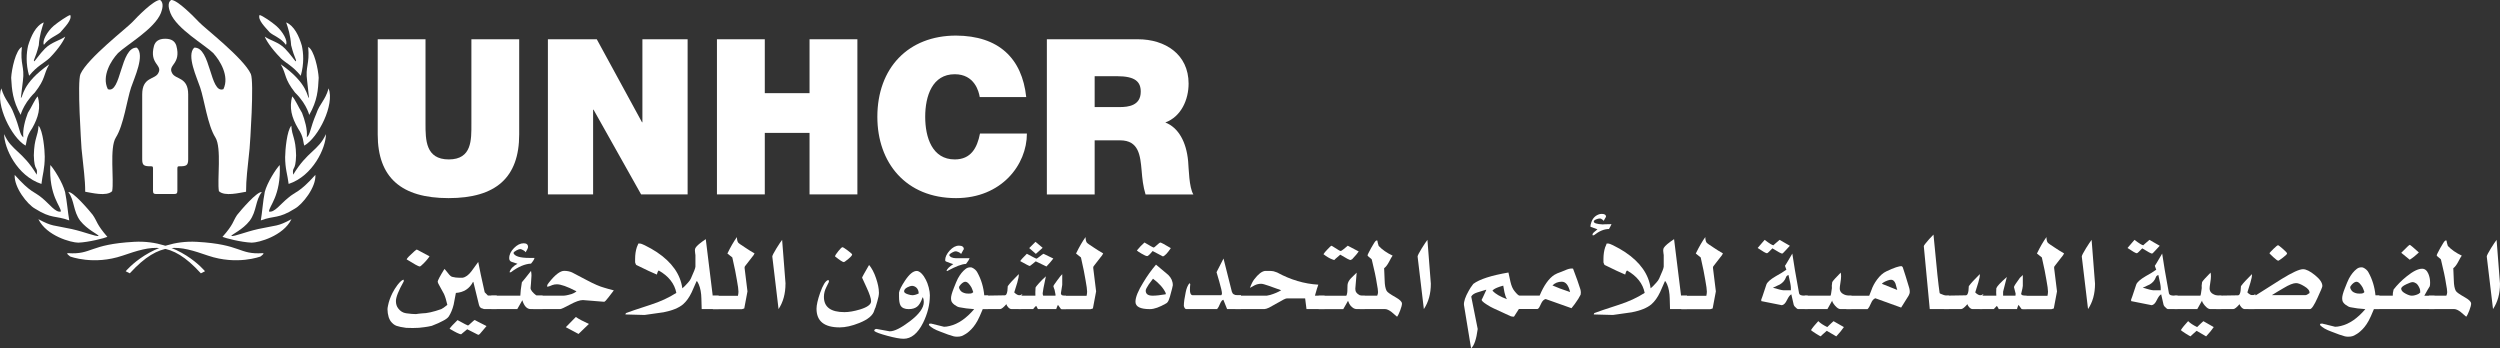 <?xml version="1.0" encoding="UTF-8"?><svg id="a" xmlns="http://www.w3.org/2000/svg" viewBox="0 0 483.3 67.36"><rect x="0" y="0" width="483.3" height="67.36" fill="#333333" stroke="none"/><defs><style>.b{fill:#fff;}</style></defs><g><path class="b" d="m96.03,59.75h-2.36c-.07,0-.13-.01-.2-.03-.07-.02-.12-.04-.16-.07-.37-.04-.61-.29-.72-.73-.22-.97-.58-2.44-1.08-4.42h-.07c-.68,1.31-1.78,2.02-3.31,2.13-.15.77-.3,1.52-.43,2.26-.22.9-.54,1.66-.95,2.3-.2.28-.58.57-1.15.85-.46.26-1.17.58-2.13.95-.46.11-.94.2-1.44.26-.66.11-1.4.16-2.23.16-.63,0-1.06-.01-1.28-.03-.83-.11-1.46-.24-1.87-.39-.42-.15-.8-.46-1.15-.92-.15-.24-.27-.49-.36-.75-.15-.53-.23-1.04-.23-1.54,0-.15.03-.38.1-.69.15-.79.44-1.6.85-2.43.26-.52.59-1.05.98-1.57.53-.68.93-1.02,1.21-1.02v.33c-1.01,1.79-1.51,3.06-1.51,3.8,0,.57.15,1.05.46,1.44.39.52.9.83,1.51.92.79.11,1.42.16,1.9.16.02,0,.19-.02.49-.07.31-.04.54-.07.69-.07.92,0,2.15-.27,3.71-.82.22-.09.61-.36,1.18-.82-.2-.9-.42-1.61-.66-2.13-.07-.13-.31-.57-.72-1.31-.33-.57-.49-.91-.49-1.02,0-.26.44-1.09,1.31-2.49.07.04.29.32.69.82.33.44.61.68.85.72.44.11.85.16,1.25.16h.72c.57-.09,1.14-.5,1.71-1.25.44-.61.88-1.21,1.31-1.8.24,1.3.66,3.26,1.25,5.86.13.13.34.34.62.63h1.71v2.59Zm-12.99-10.2c-.39.59-.9,1.16-1.51,1.71-.18.18-.31.26-.39.26-.22,0-1.06-.46-2.53-1.38.04-.13.19-.32.43-.56.92-.9,1.43-1.34,1.54-1.34.04,0,.86.44,2.46,1.31Zm11.02,13.48c-.11.15-.55.67-1.31,1.54-.13.11-.23.16-.3.16l-2.13-1.08-1.18.98c-.35-.04-1.09-.4-2.23-1.08.22-.33.73-.89,1.54-1.67,1.27.7,1.95,1.05,2.03,1.05.04,0,.26-.18.64-.54.38-.36.61-.54.67-.54-.07,0,.69.39,2.26,1.18Z"/><path class="b" d="m104.89,59.75h-2.3c-.72,0-1.26-.57-1.61-1.71l-.98,1.71h-5.02v-2.59h5.61c.02-.67.12-1.53.3-2.59.42-.49,1-1.22,1.77-2.2,0,.07.02.24.07.53.02.27.02.48,0,.63,0,.27-.03.68-.08,1.25-.06.57-.08.87-.08.91,0,.38.38.86,1.15,1.46h1.18v2.59Zm-1.57-9.91c.02.19-.2.57-.66,1.12-1.2.06-2.5.62-3.9,1.67h-.26c.2-.66.71-1.2,1.54-1.64-.04-.02-.42-.14-1.11-.36-.33-.11-.49-.35-.49-.72,0-.68.31-1.33.92-1.95.61-.62,1.24-.93,1.87-.93.57,0,.85.24.85.72,0,.18-.15.51-.46,1.02-.07-.13-.22-.27-.48-.41-.25-.14-.44-.21-.57-.21-.15,0-.39.08-.72.25s-.53.34-.59.52c.24.62,1.26.94,3.05.94h1.02Z"/><path class="b" d="m118.66,56.14c-.33.42-.66.84-.98,1.28-.46.61-.75.92-.89.92l-4.1-.33c-.59,0-1.42.29-2.49.87-1.07.58-1.71.87-1.9.87h-5.21v-2.59h5.81c.37,0,.92-.11,1.64-.33.26-.09.56-.24.89-.47,0-.02-.03-.06-.1-.1-1.68-.87-2.91-1.3-3.67-1.3-.33,0-.62.05-.89.15-.35.16-.68.28-.98.34v-.3c0-.07.1-.23.3-.49,1.2-1.53,2.2-2.3,2.98-2.3.55,0,1.05.1,1.51.3.11.04,1.05.54,2.82,1.48,1.44.77,2.58,1.26,3.41,1.48.42.13,1.04.31,1.87.52Zm-4.82,6.49l-2,1.93-2.46-1.31,1.94-1.97c.57.39,1.41.84,2.53,1.35Z"/><path class="b" d="m138.9,59.75h-3.25c-.04-1.8-.08-2.74-.1-2.8-.09-1.01-.34-1.86-.75-2.54-.04,0-.09-.02-.13-.07-.33.72-.64,1.44-.95,2.16-.48,1.01-1.04,1.78-1.67,2.33-.83.7-2.09,1.21-3.77,1.54-1.22.17-2.45.35-3.67.52l-3.71-.1.1-.26c.53-.22,2.11-.75,4.76-1.61,1.9-.61,3.56-1.38,4.99-2.3-.35-1.79-1.49-3.24-3.41-4.33-.15.13-.27.39-.36.79-.81-.33-2.12-.94-3.94-1.84-.09-.04-.18-.22-.26-.52v-.66c0-.83.11-1.59.33-2.26.09-.17.19-.41.3-.72h.33c.13,0,.43.11.89.33.9.44,1.68.89,2.36,1.34,2.91,1.95,4.55,4.28,4.92,6.99.26-.2.62-.56,1.08-1.08.26-.28.45-.55.56-.79.59-1.29.89-2.07.89-2.33v-2.23s-.02-.14-.05-.34c-.03-.21-.05-.38-.05-.51,0-.22.03-.39.1-.52.24-.42.91-.98,2-1.71l1.34,10.92h1.15v2.59Z"/><path class="b" d="m145.88,48.97c-.09.22-.28.51-.59.86-.07.07-.49.62-1.28,1.65-.04.07-.07.17-.07.3l.56,4.55-.62,3.3s-.12.02-.21.07c-.1.04-.18.07-.25.07h-5.61v-2.59h4.85c.07-.33.1-.6.1-.79,0-.4-.1-1.14-.3-2.22-.15-.99-.45-2.46-.89-4.4l-.95-.76c.61-1.26,1.22-2.32,1.84-3.18,0,.46.08.81.23,1.05.09.13.55.46,1.38.99.59.4,1.19.77,1.8,1.12Z"/><path class="b" d="m151.85,54.85c0,1.93-.45,3.56-1.34,4.9l-1.21-10.16c0-.18.27-.71.82-1.61.48-.77.84-1.3,1.08-1.61l.66,8.48Z"/><path class="b" d="m169.92,56.54c0,.46-.11,1.05-.33,1.77-.09.28-.2.66-.33,1.11-.07.11-.14.3-.23.56-.24.96-1.21,1.78-2.92,2.46-1.42.57-2.68.85-3.77.85-3,0-4.49-1.2-4.49-3.61,0-.7.23-1.72.69-3.05.53-1.51,1.04-2.34,1.54-2.49.07.04.12.07.16.07v.3s-.16.37-.48.98c-.32.61-.48,1.25-.48,1.9,0,1.97,1.32,2.95,3.97,2.95.87,0,1.88-.18,3.02-.52,1.42-.44,2.13-.96,2.13-1.58,0-.52-.29-1.41-.87-2.66-.58-1.25-.87-1.88-.87-1.9,0-.09.45-.91,1.35-2.46.52.61.97,1.46,1.34,2.54.37,1.08.56,2.01.56,2.77Zm-5.18-7.35c0,.17-.25.46-.74.87-.49.4-.78.61-.87.61-.22,0-.79-.37-1.71-1.11.04-.2.26-.54.66-1.03.39-.49.66-.74.79-.74.11,0,.45.21,1.02.64.57.43.85.68.85.77Z"/><path class="b" d="m179.76,57.16c0,1.73-.44,3.48-1.31,5.25-1.03,2.05-2.28,3.08-3.77,3.08-.68,0-1.72-.19-3.13-.57-1.41-.38-2.26-.69-2.54-.94,0-.26.15-.39.46-.39.04,0,.46.08,1.25.23.79.15,1.21.23,1.28.23.9,0,2.18-.64,3.84-1.9,1.84-1.38,2.75-2.63,2.75-3.77,0-.31-.05-.6-.16-.89h-.07c-.31.89-.66,1.49-1.07,1.8-.4.31-.95.47-1.62.47-.77,0-1.29-.23-1.57-.69-.2-.35-.3-.92-.3-1.71v-.79c.07-.48.45-1.25,1.15-2.31.83-1.25,1.59-1.88,2.26-1.88.44,0,.9.34,1.38,1.02.31.48.54.93.69,1.34.07.18.15.45.26.82.15.59.23,1.13.23,1.61Zm-2.16-.43c0-.47-.15-.85-.46-1.14-.26-.22-.55-.33-.85-.33-.2,0-.48.09-.85.27-.44.22-.66.49-.66.8,0,.22.25.41.75.57.35.11.63.17.85.17.35,0,.75-.11,1.21-.33Z"/><path class="b" d="m187.44,49.91c-.11.31-.34.68-.69,1.11-.79.02-2,.48-3.64,1.38l-.13-.03c.09-.37.53-.81,1.31-1.31-.33-.09-.81-.26-1.44-.52-.09-.07-.13-.15-.13-.26,0-.59.29-1.2.87-1.84.58-.63,1.17-.95,1.79-.95s.95.23.95.69c0-.04-.18.26-.53.92-.17-.22-.46-.38-.85-.49-.04-.02-.1-.03-.16-.03-.18,0-.36.05-.56.16-.11.04-.31.16-.59.36-.02.02-.04.06-.07.1-.02.04-.04.08-.07.1.15.39.59.6,1.31.62h2.62Z"/><path class="b" d="m191.04,59.75h-1.05c-.44,1.07-.78,1.82-1.02,2.25-.48.87-1.02,1.55-1.61,2.05-.37.35-.85.65-1.44.91-.24.09-.54.13-.89.13-.22,0-.44-.02-.66-.07-.59-.15-1.47-.46-2.62-.92-1.03-.37-1.75-.79-2.16-1.25v-.23s.17-.07.39-.07c.04,0,.46.1,1.26.31.8.21,1.22.31,1.26.31.31,0,.68-.05,1.11-.16,1.64-.39,3.21-1.48,4.72-3.25-1.09-.07-2.04-.19-2.85-.36-.28-.04-.61-.21-.98-.49-.37-.28-.58-.58-.62-.89-.02-.11-.03-.23-.03-.36,0-.42.18-1.06.53-1.94.31-.81.57-1.43.79-1.87.44-.81.93-1.42,1.48-1.84.26-.22.57-.33.92-.33.15,0,.25.01.29.03.5.22.86.54,1.08.96.74,1.33,1.19,2.81,1.34,4.45h.75v2.59Zm-2.89-3.28c-.15-.44-.27-.74-.36-.92-.18-.31-.37-.56-.57-.77-.21-.21-.41-.31-.61-.31-.24,0-.52.16-.85.49-.24.26-.36.46-.36.59,0,.15.08.34.23.56.2.31.57.51,1.12.62.04.02.21.03.49.03.35,0,.58-.03.69-.1.02-.02.1-.09.23-.2Z"/><path class="b" d="m197.67,56.86s-.05.05-.1.15c-.04.1-.09.15-.13.15v2.59h-1.9c-.2,0-.4-.11-.61-.32-.21-.22-.33-.43-.38-.63-.55.63-.95.95-1.21.95h-3.31v-2.59l4.23-.07c.24,0,.4-.28.49-.85.02-.31.04-.61.07-.92.39-.55,1.1-1.32,2.13-2.33.02.37-.08.92-.29,1.64-.39,1.2-.59,1.84-.59,1.9.37.37.72.56,1.05.56.07,0,.16-.04.28-.11.12-.08.21-.11.28-.11Z"/><path class="b" d="m206.06,59.75h-.95c-.15-.2-.35-.48-.59-.82-.15.32-.26.59-.33.82h-3.54s-.13-.25-.33-.62c-.11.05-.31.25-.59.62h-2.82v-2.59h3.25c-.02-.38-.01-.9.03-1.57.02-.09.24-.37.67-.85.43-.48.87-.92,1.33-1.32-.42,1.94-.62,3.03-.62,3.27,0,.18.03.33.1.47h2.36c.07,0,.01-.38-.16-1.13-.02-.07-.07-.18-.13-.35s-.1-.28-.1-.35c0-.09.25-.47.74-1.13.49-.67.81-1.07.97-1.2v2.07l-.26,1.63c.02.31.23.47.62.47h.36v2.59Zm-2.43-9.77c-.38.49-.82,1.01-1.33,1.54l-2.07-1c-.09.06-.31.24-.68.55-.28.23-.44.35-.48.35-.11,0-.72-.31-1.84-.94.13-.24.56-.71,1.28-1.42,1.18.63,1.79.95,1.84.95.07,0,.25-.12.56-.36.42-.34.69-.54.82-.59l1.9.92Zm-2.07-2.07c-.26.24-.7.63-1.31,1.17-.13-.11-.35-.29-.64-.56-.3-.26-.51-.45-.64-.56l1.21-1.21c.31.24.76.62,1.38,1.15Z"/><path class="b" d="m213.28,48.97c-.09.22-.28.51-.59.86-.07.07-.49.62-1.28,1.65-.04.07-.07.17-.07.3l.56,4.55-.62,3.3s-.11.02-.21.07c-.1.04-.18.07-.25.07h-5.61v-2.59h4.85c.07-.33.1-.6.1-.79,0-.4-.1-1.14-.3-2.22-.15-.99-.45-2.46-.89-4.4l-.95-.76c.61-1.26,1.22-2.32,1.84-3.18,0,.46.08.81.23,1.05.09.13.55.46,1.38.99.59.4,1.19.77,1.8,1.12Z"/><path class="b" d="m226.73,55.14c0,.13-.19.87-.56,2.21-.11.33-.19.55-.23.66-.13.33-.31.55-.53.66-1.25.72-2.28,1.09-3.11,1.09-1.86,0-2.79-.47-2.79-1.42,0-.88.51-2.14,1.54-3.79.74-1.23,1.55-2.36,2.43-3.39.79.66,1.57,1.32,2.36,1.98.59.57.89,1.24.89,2.01Zm-.39-7.17c-.61.92-1.11,1.45-1.51,1.61l-2-1.05c-.55.66-.9.98-1.05.98-.2,0-.56-.16-1.1-.48-.54-.32-.84-.52-.9-.61.48-.59.97-1.1,1.47-1.54,1.09.66,1.7.98,1.8.98.04,0,.25-.16.61-.49.36-.33.57-.49.64-.49.15,0,.83.36,2.03,1.08Zm-.98,8.92v-.23c-.44-.96-1.26-1.89-2.46-2.78-.28.38-.56.75-.82,1.1-.39.58-.59.98-.59,1.21,0,.65.45.97,1.34.97.63,0,1.48-.09,2.53-.27Z"/><path class="b" d="m239.91,59.75h-2.69c-.15-.4-.39-1-.72-1.8-.22.04-.43.29-.62.73-.22.54-.42.89-.59,1.07h-5.97c-.2,0-.35-.2-.46-.59,0-.66.12-1.55.36-2.67.13-.7.37-1.29.72-1.75.04.02.1.08.16.17-.09.91-.08,1.5.02,1.76.1.27.25.4.44.4h5.54c.09-.13.13-.24.13-.33,0-.35-.18-1.12-.52-2.31-.18-.59-.35-1.2-.53-1.81l1.35-2.64c.37,1.5.91,3.64,1.61,6.4.13.46.49.69,1.08.69h.69v2.69Z"/><path class="b" d="m256.08,59.75h-3.51l-.26-2.07h-3.51c-.13,0-.35.08-.66.23-.63.36-1.57.88-2.82,1.57-.39.18-.69.27-.89.27h-5.61v-2.59h6.07c.09,0,.31-.05.66-.14.83-.25,1.54-.55,2.13-.91-.15-.07-.97-.36-2.46-.88-.7-.25-1.17-.37-1.41-.37-.46,0-.89.1-1.28.3-.2.11-.49.27-.89.49.26-.72.54-1.27.82-1.64.77-1.01,1.46-1.55,2.1-1.64h.66c.42,0,.74.02.98.07.17.04.4.12.69.23,2.6,1.42,5.26,2.21,7.97,2.36-.13.31-.35,1.02-.66,2.13h1.87v2.59Z"/><path class="b" d="m263.85,59.75h-1.61c-.39,0-.79-.23-1.18-.7-.13-.13-.28-.44-.46-.9l-.92,1.61h-4.76v-2.59h5.35c.15-.27.22-.7.21-1.3-.01-.6.03-1,.12-1.2.11-.33.36-.69.75-1.06.31-.29.61-.59.92-.9l-.26,3.1c0,.18.01.29.03.33.04.27.21.51.49.72s.51.32.69.32h.62v2.59Zm-1.18-11.14c-.22.34-.65.84-1.28,1.51-.26.11-.35.16-.26.16-.22,0-.9-.35-2.03-1.05-.83.7-1.21,1.05-1.15,1.05-.04,0-.2-.05-.46-.16-.46-.17-1.01-.5-1.64-.98.13-.22.4-.55.82-.98.42-.44.66-.66.72-.66.04,0,.26.13.66.39.39.26.67.43.82.51.15.08.26.12.33.12s.25-.12.56-.36c.42-.35.68-.57.79-.66l2.13,1.12Z"/><path class="b" d="m271.03,58.67c0,.28-.11.73-.34,1.33-.23.6-.43,1.01-.61,1.23-.35-.3-.7-.6-1.05-.9-.5-.39-.93-.58-1.28-.58h-4.89v-2.59h3.38c.11-.24.16-.47.16-.69,0-.33-.08-.88-.23-1.65-.15-1.06-.48-2.61-.98-4.65,0-.04-.14-.17-.41-.38-.27-.21-.41-.35-.41-.41,0-.11.23-.59.7-1.44.47-.85.79-1.33.97-1.44h.23c.02.26.11.61.26,1.05.68.72,1.57,1.34,2.69,1.87-.13.15-.37.57-.72,1.25-.31.57-.61.96-.92,1.18.02.15.05.94.1,2.36.02.92.15,1.6.39,2.03.13.24.68.63,1.64,1.18.88.48,1.31.9,1.31,1.25Z"/><path class="b" d="m276.61,54.85c0,1.93-.45,3.56-1.35,4.9l-1.21-10.16c0-.18.27-.71.82-1.61.48-.77.84-1.3,1.08-1.61l.66,8.48Z"/><path class="b" d="m305.6,56.63c0,.17-.01.28-.03.33-.11.2-.26.47-.46.82-.46.72-.9,1.32-1.31,1.8l-4.99-1.77c-.31.07-.57.3-.79.7-.15.31-.31.62-.46.93-.13.2-.26.3-.39.3h-3.54c-.2.34-.51.83-.95,1.48-.28,0-.5-.03-.66-.1-.72-.33-1.82-.83-3.28-1.51-.39-.17-.84-.43-1.34-.75-.66-.42-.98-.72-.98-.92,0,.09.29-.53.89-1.84v-.1c-.57.18-1.15.36-1.74.54s-.97.45-1.15.8l1.25,6.26c-.26,1.99-.69,3.24-1.28,3.74l-1.38-8.4c-.04-.66.26-1.56.92-2.72.18-.35.47-.8.89-1.34,1.2-.9,3.47-1.63,6.79-2.2.13.6.26,1.2.39,1.8.18.78.44,1.38.79,1.8.46.58.79.87.98.87h3.87c.83-1.99,1.78-3.33,2.85-4.02.28-.18.74-.38,1.38-.6.35-.15.7-.3,1.05-.43.48-.18.87-.23,1.18-.17.66,1.73,1.13,3.05,1.41,3.97.07.22.1.46.1.72Zm-14.27,1.21c-.22-.35-.38-.8-.49-1.34-.07-.44-.14-.86-.23-1.28-.48.13-.85.25-1.11.36-.5.2-.83.4-.98.62.57.61,1.51,1.16,2.82,1.64Zm12.2-1.38c-.31-1.33-.84-2-1.61-2-.72,0-1.32.24-1.8.72.81.37,1.95.8,3.41,1.28Z"/><path class="b" d="m311.54,43.32c-.09.22-.25.54-.49.95-.94,0-1.91.41-2.92,1.21h-.26v-.2c0-.15.32-.47.95-.95-.28-.09-.73-.25-1.35-.49-.02-.22.03-.5.16-.85.28-.85.84-1.39,1.67-1.61.07-.02.19-.03.36-.03.55,0,.82.19.82.56,0-.02-.15.24-.46.79-.07-.13-.24-.27-.53-.43-.04-.02-.12-.03-.23-.03-.2,0-.44.06-.72.18-.28.12-.43.26-.43.41,0,.31.58.49,1.74.56-.04,0,.08-.01.36-.03.28-.02.72-.03,1.31-.03Z"/><path class="b" d="m326.1,59.75h-3.25c-.04-1.8-.08-2.74-.1-2.8-.09-1.01-.34-1.86-.75-2.54-.04,0-.09-.02-.13-.07-.33.72-.65,1.44-.95,2.16-.48,1.01-1.04,1.78-1.67,2.33-.83.7-2.09,1.21-3.77,1.54-1.22.17-2.45.35-3.67.52l-3.71-.1.1-.26c.53-.22,2.11-.75,4.76-1.61,1.9-.61,3.56-1.38,4.99-2.3-.35-1.79-1.49-3.24-3.41-4.33-.15.13-.27.39-.36.79-.81-.33-2.12-.94-3.94-1.84-.09-.04-.18-.22-.26-.52v-.66c0-.83.11-1.59.33-2.26.09-.17.18-.41.29-.72h.33c.13,0,.43.11.89.33.9.44,1.68.89,2.36,1.34,2.91,1.95,4.55,4.28,4.92,6.99.26-.2.62-.56,1.08-1.08.26-.28.45-.55.56-.79.59-1.29.89-2.07.89-2.33v-2.23s-.02-.14-.05-.34c-.03-.21-.05-.38-.05-.51,0-.22.03-.39.1-.52.24-.42.91-.98,2-1.71l1.35,10.92h1.15v2.59Z"/><path class="b" d="m333.09,48.97c-.09.22-.28.51-.59.86-.07.07-.49.62-1.28,1.65-.04.07-.07.17-.07.3l.56,4.55-.62,3.3s-.11.02-.21.07c-.1.04-.18.07-.25.07h-5.61v-2.59h4.85c.07-.33.1-.6.1-.79,0-.4-.1-1.14-.3-2.22-.15-.99-.45-2.46-.89-4.4l-.95-.76c.61-1.26,1.22-2.32,1.84-3.18,0,.46.08.81.23,1.05.09.13.55.46,1.38.99.59.4,1.19.77,1.8,1.12Z"/><path class="b" d="m346.01,47.52c-.04.07-.33.37-.85.92-.35.39-.56.59-.62.59-.18,0-.81-.34-1.9-1.02-.59.63-.94.95-1.05.95-.2,0-.8-.34-1.8-1.02.28-.33.73-.85,1.35-1.57.92.7,1.49,1.05,1.71,1.05-.04,0,.35-.35,1.18-1.05l2,1.15Zm3.48,12.23h-1.87c-.11,0-.22-.05-.33-.17-.28-.22-.46-.44-.53-.66-.09-.44-.24-1.12-.46-2.02-.26.11-.54.48-.84,1.1-.29.62-.63.96-1,1l-3.97-.79v-.36c0,.13.33-.81.98-2.82.15-.46.76-1.01,1.84-1.64.72-.39,1.4-.81,2.03-1.25-.02-.09-.07-.22-.15-.41-.08-.19-.11-.31-.11-.38,0,.07.47-.71,1.41-2.33.24,1.72.68,4.29,1.31,7.7.07.29.39.43.98.43h.69v2.59Zm-3.28-3.64v-.49c0-.35-.15-1.17-.46-2.46-.26.09-.43.24-.49.46-.2.57-.59,1.03-1.18,1.38-.46.22-.91.43-1.34.62,1.09.33,1.76.49,2,.49h1.48Z"/><path class="b" d="m357.91,59.75h-2.13c-.31,0-.64-.22-1.02-.65-.37-.44-.56-.76-.56-.99l-.92,1.64h-4.39v-2.59h4.99c.07-.11.15-.6.26-1.46-.04-.27-.02-.65.07-1.17.15-.27.7-.88,1.64-1.83.04.2.07.43.07.7,0,.31-.04.73-.13,1.26-.09.53-.13.9-.13,1.1,0,.73.54,1.2,1.61,1.4h.66v2.59Zm-1.45,3.48c-.33.5-.82,1.1-1.47,1.8l-1.84-1.08c-.85.72-1.22,1.08-1.12,1.08-.09,0-.4-.17-.95-.52-.55-.35-.88-.58-.98-.69.28-.45.75-1.03,1.41-1.74.39.39.97.78,1.74,1.15.59-.58.99-.96,1.21-1.14l2,1.14Z"/><path class="b" d="m369.2,56.47c0,.17-.08.4-.23.69-.09.15-.57.92-1.44,2.3l-4.99-1.8c-.35.13-.62.44-.82.93-.24.58-.47.97-.69,1.17h-4.1v-2.59h4.43c.11-.27.25-.63.43-1.1.22-.66.58-1.34,1.08-2.02.57-.77,1.17-1.3,1.8-1.59,1.49-.71,2.48-1.04,2.98-1,.11.09.17.16.2.23.31.9.72,2.23,1.25,4,.07.24.1.5.1.79Zm-2.43-.43c-.18-.7-.28-1.1-.33-1.21-.2-.5-.48-.75-.85-.75-.2,0-.44.05-.72.16-.35.13-.61.26-.79.38-.18.12-.26.2-.26.25l2.95,1.18Z"/><path class="b" d="m376.77,59.75h-3.71l-1.15-12.16c0-.09.12-.27.36-.56.39-.5.9-1.06,1.51-1.68.07.53.14,1.31.23,2.34.39,4.29.71,7.26.95,8.91.02.11.12.19.29.23.09.02.24.08.46.18.22.1.38.15.49.15h.56v2.59Z"/><path class="b" d="m383.46,56.86s-.05.05-.1.15c-.04.1-.09.15-.13.15v2.59h-1.9c-.2,0-.4-.11-.61-.32-.21-.22-.33-.43-.38-.63-.55.63-.95.95-1.21.95h-3.31v-2.59l4.23-.07c.24,0,.4-.28.49-.85.02-.31.04-.61.07-.92.39-.55,1.1-1.32,2.13-2.33.02.37-.08.92-.3,1.64-.39,1.2-.59,1.84-.59,1.9.37.37.72.56,1.05.56.07,0,.16-.04.28-.11.12-.08.21-.11.28-.11Z"/><path class="b" d="m391.76,59.75h-.95c-.13-.18-.33-.45-.59-.82-.15.32-.25.59-.29.82h-3.54c-.04-.14-.16-.35-.36-.62-.13.14-.33.35-.59.62h-2.72v-2.59h3.21c-.04-.36-.04-.84,0-1.44.15-.4.83-1.12,2.03-2.17l-.72,2.84v.77h2.39c.02-.09.03-.22.03-.4,0-.04-.06-.26-.16-.63-.11-.38-.16-.59-.16-.63,0-.16.38-.76,1.15-1.8.13-.13.32-.31.56-.53v2.1c0,.18-.11.7-.33,1.57.11.22.37.33.79.33h.26v2.59Z"/><path class="b" d="m399.04,48.97c-.09.22-.28.51-.59.86-.07.07-.49.62-1.28,1.65-.04.07-.07.17-.07.3l.56,4.55-.62,3.3s-.11.02-.21.07c-.1.04-.18.07-.25.07h-5.61v-2.59h4.85c.07-.33.1-.6.1-.79,0-.4-.1-1.14-.3-2.22-.15-.99-.45-2.46-.89-4.4l-.95-.76c.61-1.26,1.22-2.32,1.84-3.18,0,.46.08.81.23,1.05.09.13.55.46,1.38.99.59.4,1.19.77,1.8,1.12Z"/><path class="b" d="m405.01,54.85c0,1.93-.45,3.56-1.35,4.9l-1.21-10.16c0-.18.27-.71.82-1.61.48-.77.84-1.3,1.08-1.61l.66,8.48Z"/><path class="b" d="m417.51,47.52c-.04.07-.33.37-.85.92-.35.39-.56.59-.62.59-.18,0-.81-.34-1.9-1.02-.59.63-.94.95-1.05.95-.2,0-.8-.34-1.8-1.02.28-.33.73-.85,1.35-1.57.92.7,1.49,1.05,1.71,1.05-.04,0,.35-.35,1.18-1.05l2,1.15Zm3.48,12.23h-1.87c-.11,0-.22-.05-.33-.17-.28-.22-.46-.44-.53-.66-.09-.44-.24-1.12-.46-2.02-.26.11-.54.48-.84,1.1-.29.62-.63.96-1,1l-3.97-.79v-.36c0,.13.33-.81.98-2.82.15-.46.77-1.01,1.84-1.64.72-.39,1.4-.81,2.03-1.25-.02-.09-.07-.22-.15-.41-.08-.19-.11-.31-.11-.38,0,.07.47-.71,1.41-2.33.24,1.72.68,4.29,1.31,7.7.07.29.39.43.98.43h.69v2.59Zm-3.28-3.64v-.49c0-.35-.15-1.17-.46-2.46-.26.09-.43.24-.49.46-.2.57-.59,1.03-1.18,1.38-.46.22-.91.43-1.34.62,1.09.33,1.76.49,2,.49h1.48Z"/><path class="b" d="m429.41,59.75h-2.13c-.31,0-.64-.22-1.02-.65-.37-.44-.56-.76-.56-.99l-.92,1.64h-4.39v-2.59h4.99c.07-.11.15-.6.26-1.46-.04-.27-.02-.65.07-1.17.15-.27.7-.88,1.64-1.83.04.2.07.43.07.7,0,.31-.04.73-.13,1.26-.09.53-.13.9-.13,1.1,0,.73.54,1.2,1.61,1.4h.66v2.59Zm-1.45,3.48c-.33.5-.82,1.1-1.47,1.8l-1.84-1.08c-.85.72-1.22,1.08-1.12,1.08-.09,0-.4-.17-.95-.52-.55-.35-.87-.58-.98-.69.28-.45.75-1.03,1.41-1.74.39.39.97.78,1.74,1.15.59-.58.99-.96,1.21-1.14l2,1.14Z"/><path class="b" d="m436.07,56.86s-.06.05-.1.15c-.04.1-.09.15-.13.15v2.59h-1.9c-.2,0-.4-.11-.61-.32-.21-.22-.33-.43-.38-.63-.55.63-.95.95-1.21.95h-3.31v-2.59l4.23-.07c.24,0,.4-.28.49-.85.02-.31.04-.61.07-.92.39-.55,1.1-1.32,2.13-2.33.02.37-.08.92-.3,1.64-.39,1.2-.59,1.84-.59,1.9.37.37.72.56,1.05.56.07,0,.16-.04.28-.11.12-.08.21-.11.28-.11Z"/><path class="b" d="m448.96,55.3c0,.18-.31.92-.92,2.24-.66,1.47-1.15,2.21-1.48,2.21h-11.9v-2.69h1.48c1.64-1.04,3.29-2.09,4.95-3.13,2.05-1.26,3.43-1.89,4.13-1.89.59,0,1.36.38,2.31,1.15.95.77,1.43,1.47,1.43,2.11Zm-6.82-6.31c0,.13-.26.4-.79.8-.53.4-.83.61-.92.61-.13,0-.44-.22-.92-.66-.48-.44-.74-.7-.79-.79.09-.13.36-.42.82-.87.46-.45.74-.67.85-.67.09,0,.4.24.94.71.54.47.8.76.8.87Zm4.33,7.67c.07-.44-.27-.89-1.02-1.33-.66-.4-1.18-.6-1.57-.6-.55,0-1.36.32-2.43.97-.77.44-1.52.9-2.26,1.36h6.46c.2,0,.47-.13.82-.4Z"/><path class="b" d="m459.98,59.75h-1.05c-.44,1.07-.78,1.82-1.02,2.25-.48.87-1.02,1.55-1.61,2.05-.37.35-.85.65-1.44.91-.24.09-.54.13-.89.13-.22,0-.44-.02-.66-.07-.59-.15-1.46-.46-2.62-.92-1.03-.37-1.75-.79-2.17-1.25v-.23s.18-.07.39-.07c.04,0,.47.1,1.26.31.8.21,1.22.31,1.26.31.31,0,.68-.05,1.12-.16,1.64-.39,3.21-1.48,4.72-3.25-1.09-.07-2.04-.19-2.85-.36-.28-.04-.61-.21-.98-.49-.37-.28-.58-.58-.62-.89-.02-.11-.03-.23-.03-.36,0-.42.17-1.06.52-1.94.31-.81.57-1.43.79-1.87.44-.81.93-1.42,1.48-1.84.26-.22.57-.33.92-.33.15,0,.25.01.3.03.5.22.86.54,1.08.96.74,1.33,1.19,2.81,1.35,4.45h.75v2.59Zm-2.89-3.28c-.15-.44-.27-.74-.36-.92-.18-.31-.37-.56-.57-.77-.21-.21-.41-.31-.61-.31-.24,0-.52.16-.85.49-.24.26-.36.46-.36.59,0,.15.08.34.23.56.2.31.57.51,1.11.62.04.02.21.03.49.03.35,0,.58-.03.69-.1.02-.02.1-.09.23-.2Z"/><path class="b" d="m470.64,59.75h-11.68v-2.59h3.61c-.02-.31.03-.7.16-1.19.7-.9,1.54-1.75,2.53-2.54,1.22-.99,2.22-1.48,2.99-1.48.52,0,.93.33,1.21.99.22.53.33,1.09.33,1.68,0,.35-.02.59-.07.73-.24.37-.59.98-1.05,1.82h1.97v2.59Zm-3.02-10.95c-.59.57-1.18,1.04-1.77,1.41l-1.64-1.34c1.01-1.03,1.55-1.54,1.64-1.54s.68.49,1.77,1.48Zm.26,7.76c0-.38-.03-.64-.1-.77-.22-.52-.45-.85-.69-1.01-.24-.16-.47-.24-.69-.24s-.61.13-1.18.4c-.68.31-1.02.61-1.02.87,0,.36.3.68.89.98.48.25.86.37,1.15.37.39,0,.83-.11,1.31-.34.09-.09.2-.18.33-.27Z"/><path class="b" d="m477.72,58.67c0,.28-.11.73-.34,1.33-.23.6-.43,1.01-.61,1.23-.35-.3-.7-.6-1.05-.9-.5-.39-.93-.58-1.28-.58h-4.89v-2.59h3.38c.11-.24.16-.47.16-.69,0-.33-.08-.88-.23-1.65-.15-1.06-.48-2.61-.98-4.65,0-.04-.14-.17-.41-.38-.27-.21-.41-.35-.41-.41,0-.11.23-.59.7-1.44.47-.85.79-1.33.97-1.44h.23c.02.26.11.61.26,1.05.68.72,1.57,1.34,2.69,1.87-.13.15-.37.57-.72,1.25-.31.57-.61.96-.92,1.18.02.15.05.94.1,2.36.02.92.15,1.6.39,2.03.13.24.68.63,1.64,1.18.88.48,1.31.9,1.31,1.25Z"/><path class="b" d="m483.3,54.85c0,1.93-.45,3.56-1.35,4.9l-1.21-10.16c0-.18.27-.71.82-1.61.48-.77.84-1.3,1.08-1.61l.66,8.48Z"/></g><g><path class="b" d="m33.72,37.5c.65,0,.57-.37.57-1.06v-3.37c0-.7-.06-.92.33-.92,1.39,0,1.76-.13,1.76-1.36v-12.53c0-3.41-2.41-2.85-3.09-4.09-.97-1.69,1.8-1.69.8-5.34-.26-.83-.9-1.34-2.15-1.34s-1.9.51-2.16,1.34c-1,3.65,1.77,3.65.8,5.34-.68,1.25-3.09.68-3.09,4.09v12.53c0,1.23.37,1.36,1.76,1.36.39,0,.33.22.33.92v3.37c0,.69-.08,1.06.57,1.06h3.55"/><path class="b" d="m22.76,10.33c-1.23,1.31-3.18,4.37-1.91,6.91,2.58.99,2.39-8.19,5.61-8.03,1.59,1.47-.48,5.8-1.12,7.71-.79,2.35-1.43,7.28-2.94,9.66-1.27,1.99-.32,8.23-.72,10.38-1.07,1.07-3.97.31-5.21.11,0-2.46-.32-4.41-.71-8.34-.04-.79-.88-12.95-.2-14.43,1.39-3.06,8.98-8.9,10.02-10.02.91-.99,4.13-4.29,5.36-4.29.87.6.36,1.99.16,2.54-1.23,3.06-6.56,6.08-8.35,7.79"/><path class="b" d="m41.28,10.33c1.19,1.31,3.14,4.37,1.91,6.91-2.62.99-2.42-8.19-5.64-8.03-1.55,1.47.52,5.8,1.15,7.71.8,2.35,1.43,7.28,2.94,9.66,1.24,1.99.32,8.23.68,10.38,1.12,1.07,3.97.31,5.25.11,0-2.46.28-4.41.68-8.34.08-.79.91-12.95.24-14.43-1.39-3.06-8.98-8.9-10.01-10.02-.95-.99-4.14-4.29-5.37-4.29-.91.6-.35,1.99-.16,2.54,1.23,3.06,6.56,6.08,8.35,7.79"/><path class="b" d="m11.72,6.21c-.68.64-2.19,1.08-3.23,2.46-.4-.75.64-2.58,1.87-3.66.91-.76,2.71-1.99,3.22-2.11.4.91-1.03,2.31-1.87,3.3"/><path class="b" d="m9.61,11.19c-1.15,1.07-2.39,1.51-3.98,3.46-.68-2.35-.52-4.42-.2-5.82.56-1.83,1.47-3.86,3.03-4.5-.32,1.04-.84,2.47-.96,4.42-.67,2.67-1.08,2.75-.91,3.11.16,0,1.03-1.39,2.11-2.47,1.28-1.27,2.86-1.55,3.9-2.31-.16.52-1.07,2.15-2.98,4.1"/><path class="b" d="m4,22.22c-1.55-2.79-1.71-4.82-1.84-7.17.08-1.63.88-5.41,2.07-5.97-.36,3.42.56,3.74.2,6.57,0,.16-.4,3.11-.4,3.27.48-.08.04-2.71,5.49-6.49-1.19,2.07-.64,2.71-2.79,5.46-2.51,2.47-2.86,4.89-2.74,4.34"/><path class="b" d="m6.18,24.85c-1.16,1.67-.96,2.51-1.24,3.3C2.2,26.56-.9,20.23.25,17.08c.72,2.39,1.71,2.9,2.43,4.9,1.24,2.99,1.04,3.9,1.83,4.58-.16-1.55.36-3.39.88-4.74.76-1.15,1.35-2.67,1.91-3.19.6,2.19.16,3.98-1.11,6.22"/><path class="b" d="m8.65,30.27c0,2.43-.44,3.5-.64,5.29-4.74-1.55-7.21-6.97-7.21-9.63,1.44,3.26,3.54,3.22,6.3,7.84.24-1.75-.48-.44-.56-3.74.08-3.47.8-3.59.91-5.73.88.95,1.2,4.78,1.2,5.97"/><path class="b" d="m12.59,37.15c.36,1.79.52,3.9.8,5.46-2.71-1-3.39-.24-6.61-2.27-1.48-.8-4.1-4.14-3.94-6.53,3.18,3.55,3.74,3.15,5.29,4.46,1.43,1.16,2.59,2.87,3.63,2.63.08-.96-2.35-3.03-2.03-9,.64.67,2.39,3.38,2.86,5.25"/><path class="b" d="m17.97,41.61c.84,1.19.64,1.71,2.79,4.18-.52.24-3.58,1.04-5.62,1.12-1.35,0-6.13-1.28-7.72-4.54,2.75,1.47,2.79,1.11,6.45,1.91,2.63.6,4.5,1.43,5.22,1.35-.16-.36-2.19-1.2-3.58-2.95-1.4-1.87-1.08-3.98-2.31-5.54.84-.24,4.1,3.59,4.78,4.46"/><path class="b" d="m52.09,6.21c.64.64,2.19,1.08,3.19,2.46.44-.75-.63-2.58-1.87-3.66-.87-.76-2.67-1.99-3.23-2.11-.4.91,1.04,2.31,1.91,3.3"/><path class="b" d="m54.2,11.19c1.11,1.07,2.35,1.51,3.94,3.46.68-2.35.52-4.42.21-5.82-.52-1.83-1.48-3.86-3.03-4.5.36,1.04.84,2.47.96,4.42.68,2.67,1.08,2.75.92,3.11-.16,0-1.04-1.39-2.11-2.47-1.23-1.27-2.83-1.55-3.9-2.31.16.52,1.11,2.15,3.03,4.1"/><path class="b" d="m59.78,22.22c1.59-2.79,1.71-4.82,1.83-7.17-.08-1.63-.88-5.41-2.03-5.97.32,3.42-.6,3.74-.2,6.57,0,.16.36,3.11.36,3.27-.44-.08-.04-2.71-5.46-6.49,1.16,2.07.6,2.71,2.75,5.46,2.55,2.47,2.86,4.89,2.75,4.34"/><path class="b" d="m57.63,24.85c1.12,1.67.92,2.51,1.2,3.3,2.75-1.59,5.89-7.92,4.7-11.07-.68,2.39-1.71,2.9-2.39,4.9-1.27,2.99-1.08,3.9-1.83,4.58.16-1.55-.4-3.39-.92-4.74-.72-1.15-1.35-2.67-1.91-3.19-.56,2.19-.16,3.98,1.15,6.22"/><path class="b" d="m55.12,30.27c0,2.43.47,3.5.68,5.29,4.7-1.55,7.21-6.97,7.21-9.63-1.48,3.26-3.55,3.22-6.33,7.84-.24-1.75.47-.44.56-3.74-.08-3.47-.8-3.59-.92-5.73-.87.95-1.19,4.78-1.19,5.97"/><path class="b" d="m51.18,37.15c-.36,1.79-.48,3.9-.76,5.46,2.67-1,3.34-.24,6.57-2.27,1.47-.8,4.14-4.14,3.98-6.53-3.19,3.55-3.78,3.15-5.29,4.46-1.44,1.16-2.63,2.87-3.67,2.63-.08-.96,2.35-3.03,2.07-9-.68.67-2.43,3.38-2.91,5.25"/><path class="b" d="m45.8,41.61c-.8,1.19-.6,1.71-2.79,4.18.56.24,3.58,1.04,5.66,1.12,1.31,0,6.09-1.28,7.68-4.54-2.74,1.47-2.79,1.11-6.45,1.91-2.63.6-4.46,1.43-5.21,1.35.16-.36,2.22-1.2,3.58-2.95,1.39-1.87,1.07-3.98,2.35-5.54-.87-.24-4.14,3.59-4.82,4.46"/><path class="b" d="m25.1,52.84l-.8-.4s5.06-6.17,13.74-5.69c8.68.48,8.08,2.51,12.74,2.19.52-.04-.4.64-.4.64,0,0-4.54,1.75-10.16-.16-5.58-1.91-9.2-3.07-15.13,3.42"/><path class="b" d="m38.83,52.84l.8-.4s-5.02-6.17-13.7-5.69c-8.72.48-8.12,2.51-12.78,2.19-.52-.04.4.64.4.64,0,0,4.54,1.75,10.15-.16,5.61-1.91,9.24-3.07,15.13,3.42"/></g><g><path class="b" d="m100.37,25.99c0,8.32-4.49,12.31-13.65,12.31s-13.7-3.99-13.7-12.31V7.59h9.24v16.34c0,3.07,0,6.89,4.5,6.89s4.37-3.83,4.37-6.89V7.59h9.24v18.4"/><polygon class="b" points="105.92 7.59 115.37 7.59 124.11 23.63 124.19 23.63 124.19 7.59 132.93 7.59 132.93 37.58 123.94 37.58 114.74 21.2 114.66 21.2 114.66 37.58 105.92 37.58 105.92 7.59"/><polygon class="b" points="138.6 7.59 147.85 7.59 147.85 18.01 156.5 18.01 156.5 7.59 165.75 7.59 165.75 37.58 156.5 37.58 156.5 25.69 147.85 25.69 147.85 37.58 138.6 37.58 138.6 7.59"/><path class="b" d="m189.4,18.76c-.17-1.09-1.01-4.41-4.83-4.41-4.33,0-5.71,4.2-5.71,8.23s1.38,8.24,5.71,8.24c3.11,0,4.33-2.19,4.88-5h9.07c0,6.05-4.92,12.48-13.7,12.48-9.7,0-15.21-6.85-15.21-15.71,0-9.45,5.97-15.71,15.21-15.71,8.23.04,12.77,4.37,13.57,11.89h-8.99"/><path class="b" d="m211.62,14.73h4.33c3.53,0,4.58,1.09,4.58,2.99,0,2.69-2.36,2.98-4.08,2.98h-4.83v-5.97Zm-9.24,22.86h9.24v-10.46h4.92c3.65,0,3.9,2.98,4.16,5.84.12,1.55.29,3.11.76,4.62h9.24c-.84-1.39-.88-4.95-1.01-6.43-.34-3.74-1.89-6.51-4.41-7.48,3.07-1.14,4.5-4.41,4.5-7.52,0-5.67-4.54-8.57-9.79-8.57h-17.61v30"/></g></svg>